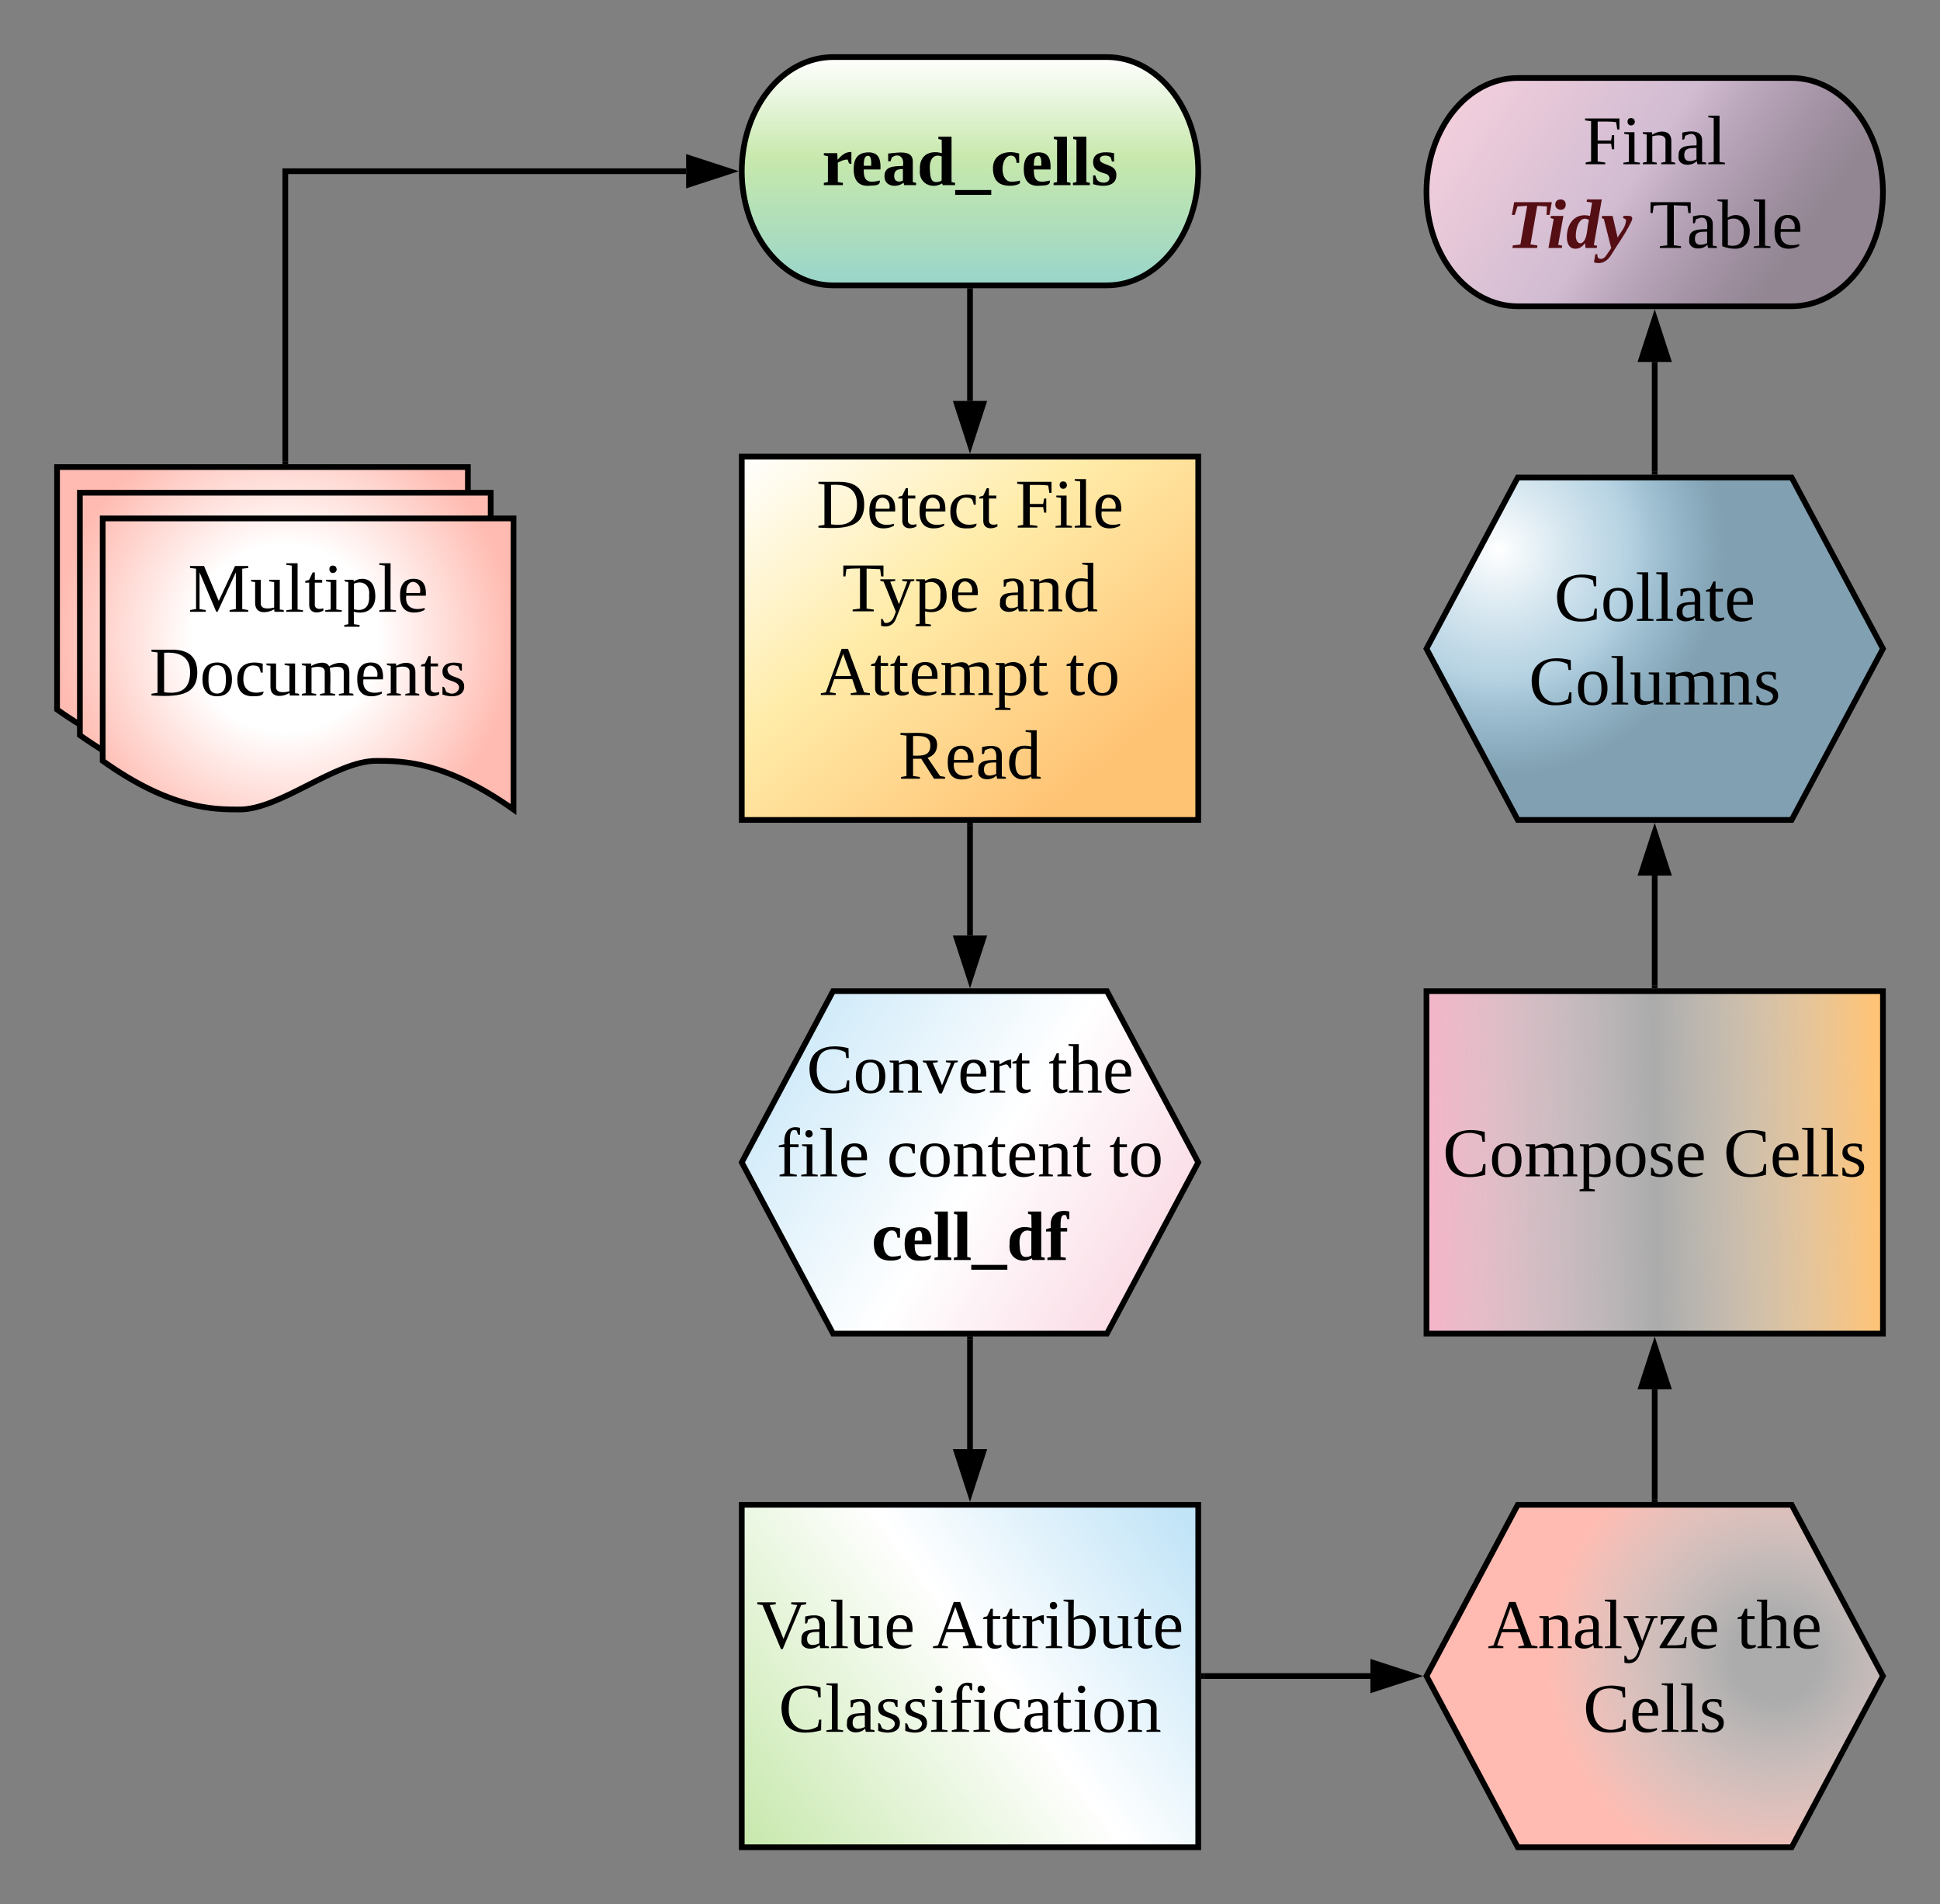 <svg xmlns="http://www.w3.org/2000/svg" xmlns:xlink="http://www.w3.org/1999/xlink" xmlns:lucid="lucid" width="680" height="667.33"><rect width="100%" height="100%" fill="#808080" stroke="none"/><g transform="translate(-180 -140)" lucid:page-tab-id="0_0"><path d="M568 160c17.67 0 32 17.9 32 40s-14.33 40-32 40h-96c-17.67 0-32-17.9-32-40s14.33-40 32-40z" stroke="#000" stroke-width="2" fill="url(#a)"/><use xlink:href="#b" transform="matrix(1,0,0,1,445,165) translate(23.09 39.889)"/><path d="M200 303.67h144v102c-24.05-17.04-39.02-17.04-48.1-17.04-14.4 0-33.55 17.04-47.95 17.04-8.93 0-24.05 0-47.95-17.04z" stroke="#000" stroke-width="2" fill="url(#c)"/><path d="M208 312.67h144v102c-24.05-17.04-39.02-17.04-48.1-17.04-14.4 0-33.55 17.04-47.95 17.04-8.93 0-24.05 0-47.95-17.04z" stroke="#000" stroke-width="2" fill="url(#d)"/><path d="M216 321.67h144v102c-24.05-17.04-39.02-17.04-48.1-17.04-14.4 0-33.55 17.04-47.95 17.04-8.93 0-24.05 0-47.95-17.04z" stroke="#000" stroke-width="2" fill="url(#e)"/><use xlink:href="#f" transform="matrix(1,0,0,1,221,326.667) translate(24.935 27.722)"/><use xlink:href="#g" transform="matrix(1,0,0,1,221,326.667) translate(11.423 57.056)"/><path d="M440 300h160v127.33H440z" stroke="#000" stroke-width="2" fill="url(#h)"/><use xlink:href="#i" transform="matrix(1,0,0,1,445,305) translate(21.188 19.889)"/><use xlink:href="#j" transform="matrix(1,0,0,1,445,305) translate(90.855 19.889)"/><use xlink:href="#k" transform="matrix(1,0,0,1,445,305) translate(30.117 49.222)"/><use xlink:href="#l" transform="matrix(1,0,0,1,445,305) translate(84.642 49.222)"/><use xlink:href="#m" transform="matrix(1,0,0,1,445,305) translate(22.444 78.556)"/><use xlink:href="#n" transform="matrix(1,0,0,1,445,305) translate(108.543 78.556)"/><use xlink:href="#o" transform="matrix(1,0,0,1,445,305) translate(49.944 107.889)"/><path d="M472 487.33h96l32 60-32 60h-96l-32-60z" stroke="#000" stroke-width="2" fill="url(#p)"/><use xlink:href="#q" transform="matrix(1,0,0,1,445,492.333) translate(17.725 30.556)"/><use xlink:href="#r" transform="matrix(1,0,0,1,445,492.333) translate(102.466 30.556)"/><use xlink:href="#s" transform="matrix(1,0,0,1,445,492.333) translate(7.235 59.889)"/><use xlink:href="#t" transform="matrix(1,0,0,1,445,492.333) translate(45.802 59.889)"/><use xlink:href="#u" transform="matrix(1,0,0,1,445,492.333) translate(123.753 59.889)"/><use xlink:href="#v" transform="matrix(1,0,0,1,445,492.333) translate(40.472 89.222)"/><path d="M440 667.33h160v120H440z" stroke="#000" stroke-width="2" fill="url(#w)"/><use xlink:href="#x" transform="matrix(1,0,0,1,445,672.333) translate(0.173 45.222)"/><use xlink:href="#y" transform="matrix(1,0,0,1,445,672.333) translate(61.759 45.222)"/><use xlink:href="#z" transform="matrix(1,0,0,1,445,672.333) translate(7.914 74.556)"/><path d="M712 667.33h96l32 60-32 60h-96l-32-60z" stroke="#000" stroke-width="2" fill="url(#A)"/><use xlink:href="#B" transform="matrix(1,0,0,1,685,672.333) translate(16.435 45.222)"/><use xlink:href="#r" transform="matrix(1,0,0,1,685,672.333) translate(103.756 45.222)"/><use xlink:href="#C" transform="matrix(1,0,0,1,685,672.333) translate(49.91 74.556)"/><path d="M680 487.33h160v120H680z" stroke="#000" stroke-width="2" fill="url(#D)"/><use xlink:href="#E" transform="matrix(1,0,0,1,685,492.333) translate(0.716 59.889)"/><use xlink:href="#C" transform="matrix(1,0,0,1,685,492.333) translate(99.105 59.889)"/><path d="M712 307.33h96l32 60-32 60h-96l-32-60z" stroke="#000" stroke-width="2" fill="url(#F)"/><use xlink:href="#G" transform="matrix(1,0,0,1,685,312.333) translate(39.759 45.222)"/><use xlink:href="#H" transform="matrix(1,0,0,1,685,312.333) translate(30.864 74.556)"/><path d="M808 167.33c17.67 0 32 17.9 32 40s-14.33 40-32 40h-96c-17.67 0-32-17.9-32-40s14.33-40 32-40z" stroke="#000" stroke-width="2" fill="url(#I)"/><use xlink:href="#J" transform="matrix(1,0,0,1,685,172.333) translate(49.91 25.222)"/><use xlink:href="#K" transform="matrix(1,0,0,1,685,172.333) translate(23.157 54.556)"/><use xlink:href="#L" transform="matrix(1,0,0,1,685,172.333) translate(73.065 54.556)"/><path d="M280 301.67V200h140.5" stroke="#000" stroke-width="2" fill="none"/><path d="M281 302.67h-2v-1.03h2z"/><path d="M435.76 200l-14.26 4.64v-9.28z" stroke="#000" stroke-width="2"/><path d="M520 242v38.5" stroke="#000" stroke-width="2" fill="none"/><path d="M521 242.03h-2V241h2z"/><path d="M520 295.76l-4.64-14.26h9.28z" stroke="#000" stroke-width="2"/><path d="M520 429.33v38.5" stroke="#000" stroke-width="2" fill="none"/><path d="M521 429.36h-2v-1.03h2z"/><path d="M520 483.1l-4.64-14.27h9.28z" stroke="#000" stroke-width="2"/><path d="M520 609.33v38.5" stroke="#000" stroke-width="2" fill="none"/><path d="M521 609.36h-2v-1.03h2z"/><path d="M520 663.1l-4.64-14.27h9.28z" stroke="#000" stroke-width="2"/><path d="M602 727.33h58.36" stroke="#000" stroke-width="2" fill="none"/><path d="M602.03 728.33H601v-2h1.03z"/><path d="M675.63 727.33l-14.27 4.64v-9.27z" stroke="#000" stroke-width="2"/><path d="M760 665.33v-38.5" stroke="#000" stroke-width="2" fill="none"/><path d="M761 666.33h-2v-1.02h2z"/><path d="M760 611.57l4.64 14.27h-9.28z" stroke="#000" stroke-width="2"/><path d="M760 485.33v-38.5" stroke="#000" stroke-width="2" fill="none"/><path d="M761 486.33h-2v-1.02h2z"/><path d="M760 431.57l4.64 14.27h-9.28z" stroke="#000" stroke-width="2"/><path d="M760 305.33v-38.5" stroke="#000" stroke-width="2" fill="none"/><path d="M761 306.33h-2v-1.02h2z"/><path d="M760 251.57l4.64 14.27h-9.28z" stroke="#000" stroke-width="2"/><defs><linearGradient gradientUnits="userSpaceOnUse" id="a" x1="600" y1="160" x2="600" y2="240"><stop offset="0%" stop-color="#fff"/><stop offset="44.96%" stop-color="#c7e8ac"/><stop offset="100%" stop-color="#99d5ca"/></linearGradient><path d="M132-132c-21 0-37 9-50 16v100l26 4V0H10v-12l21-4v-133l-21-5v-11h69l2 34c17-18 35-41 71-40v61c-17 3-14-14-20-22" id="M"/><path d="M12-83c0-55 22-85 75-86 52-1 66 33 63 88H64c-1 37 6 64 44 63 14 0 28-4 39-6 3 28-28 25-55 27-57 4-80-31-80-86zm90-17c2-26 0-63-27-48-10 9-11 28-11 48h38" id="N"/><path d="M31-163c51-5 127-20 127 40v107l17 4V0h-61l-4-13C82 13 12 12 12-46c0-51 46-52 95-53 9-45-22-69-57-44l-7 20H31v-40zM62-47c0 30 26 34 45 23v-59c-28 0-45 6-45 36" id="O"/><path d="M15-82c-4-69 47-101 113-83l-1-69-17-4v-12h68v234l18 4V0h-63l-4-9C77 23 5-9 15-82zm112-66c-43-16-64 17-61 65 2 33 3 67 32 67 12 0 22-3 29-8v-124" id="P"/><path d="M-3 50V25h186v25H-3" id="Q"/><path d="M109-18c15 0 31-2 42-6v14c-11 9-31 13-51 13-59 0-86-28-88-86-3-75 66-101 135-80v48h-13c-3-20-7-40-34-37-51 7-55 138 9 134" id="R"/><path d="M76-16l18 4V0H7v-12l18-4v-218l-17-4v-12h68v234" id="S"/><path d="M102-142c-14-17-68-15-54 18 24 26 83 17 83 72 0 62-72 62-120 47v-45h12c4 23 16 37 43 37 35 0 39-37 9-46-31-9-65-19-64-61 0-52 59-55 108-45v43h-11" id="T"/><g id="b"><use transform="matrix(0.068,0,0,0.068,0,0)" xlink:href="#M"/><use transform="matrix(0.068,0,0,0.068,10.321,0)" xlink:href="#N"/><use transform="matrix(0.068,0,0,0.068,21.117,0)" xlink:href="#O"/><use transform="matrix(0.068,0,0,0.068,33.34,0)" xlink:href="#P"/><use transform="matrix(0.068,0,0,0.068,46.92,0)" xlink:href="#Q"/><use transform="matrix(0.068,0,0,0.068,59.142,0)" xlink:href="#R"/><use transform="matrix(0.068,0,0,0.068,69.938,0)" xlink:href="#N"/><use transform="matrix(0.068,0,0,0.068,80.735,0)" xlink:href="#S"/><use transform="matrix(0.068,0,0,0.068,87.525,0)" xlink:href="#S"/><use transform="matrix(0.068,0,0,0.068,94.315,0)" xlink:href="#T"/></g><radialGradient gradientUnits="userSpaceOnUse" id="c" fx="280" fy="363.67" cx="280" cy="363.67" r="80"><stop offset="0%" stop-color="#fff"/><stop offset="40.76%" stop-color="#fff"/><stop offset="100%" stop-color="#ffbbb1"/></radialGradient><radialGradient gradientUnits="userSpaceOnUse" id="d" fx="280" fy="363.67" cx="280" cy="363.67" r="80"><stop offset="0%" stop-color="#fff"/><stop offset="40.76%" stop-color="#fff"/><stop offset="100%" stop-color="#ffbbb1"/></radialGradient><radialGradient gradientUnits="userSpaceOnUse" id="e" fx="280" fy="363.67" cx="280" cy="363.67" r="80"><stop offset="0%" stop-color="#fff"/><stop offset="40.76%" stop-color="#fff"/><stop offset="100%" stop-color="#ffbbb1"/></radialGradient><path d="M152 0h-7L59-203v189l32 5v9H10v-9l31-5v-208l-31-4v-10h72l76 180 84-180h68v10l-31 4v208l31 5v9h-96v-9l32-5v-189" id="U"/><path d="M124-13C89 8 26 15 26-45v-108c-8-3-24 2-21-12h50v118c-3 37 42 32 69 25v-131l-25-4v-8h54v153c8 3 24-2 21 12h-48" id="V"/><path d="M65-12l28 4v8H7v-8l28-4v-226l-28-4v-8h58v238" id="W"/><path d="M54-38c-1 25 24 26 44 20v12C71 10 25 9 25-35v-115H4c-2-14 14-10 21-15l18-38h11v38h38v15H54v112" id="X"/><path d="M47-200c-23 0-25-39 0-38 13 0 18 7 20 19-1 11-8 19-20 19zM65-12l28 4v8H8v-8l28-4v-141l-24-4v-8h53v153" id="Y"/><path d="M166-85c3 67-44 102-111 85l1 64 29 4v9H6v-9l21-4v-217c-7-3-22 1-19-12h46l1 9c11-8 26-14 45-14 47 2 64 36 66 85zM56-13c53 14 83-14 78-72 7-53-33-79-78-60v132" id="Z"/><path d="M84-170c49 0 66 33 63 87H46c-8 60 38 80 95 63v10C128-2 108 4 88 4 34 4 14-29 14-84c-1-54 22-86 70-86zm33 73c12-57-57-82-69-24-1 7-2 15-2 24h71" id="aa"/><g id="f"><use transform="matrix(0.068,0,0,0.068,0,0)" xlink:href="#U"/><use transform="matrix(0.068,0,0,0.068,21.728,0)" xlink:href="#V"/><use transform="matrix(0.068,0,0,0.068,33.951,0)" xlink:href="#W"/><use transform="matrix(0.068,0,0,0.068,40.741,0)" xlink:href="#X"/><use transform="matrix(0.068,0,0,0.068,47.531,0)" xlink:href="#Y"/><use transform="matrix(0.068,0,0,0.068,54.321,0)" xlink:href="#Z"/><use transform="matrix(0.068,0,0,0.068,66.543,0)" xlink:href="#W"/><use transform="matrix(0.068,0,0,0.068,73.333,0)" xlink:href="#aa"/></g><path d="M75-17c87 13 134-18 134-103 0-78-51-106-134-100v203zm171-102C246 5 139 7 10 0v-9l31-5v-208l-31-4v-10h107c82 0 129 35 129 117" id="ab"/><path d="M90-170c52 0 76 32 76 87 0 54-24 87-77 87-51 0-75-34-75-87 0-54 24-87 76-87zM89-10c39 0 46-35 46-73 0-39-7-73-46-73-39 1-44 34-44 73s6 72 44 73" id="ac"/><path d="M45-84c0 64 52 80 104 63 1 25-30 25-55 25-56 0-80-32-80-88 0-76 62-98 131-80v46h-10c-5-15-4-31-23-35-47-10-67 21-67 69" id="ad"/><path d="M126-118c4-37-42-32-68-25v131l24 4v8H8C5-13 21-9 28-12v-141c-7-3-23 1-20-12h48l1 13c22-15 77-30 92 2 32-22 104-36 104 29v109c8 3 24-2 21 12h-75v-8l25-4v-106c3-39-45-31-72-24 7 37 1 88 3 130l25 4v8h-78v-8l24-4v-106" id="ae"/><path d="M125-118c4-37-41-34-68-26v132l23 4v8H8C5-13 21-9 28-12v-141c-7-3-23 1-20-12h47l2 13c31-23 98-29 98 31v109c7 3 23-1 20 12h-72v-8l22-4v-106" id="af"/><path d="M41-130c7 48 86 23 86 84 0 56-69 57-112 41v-40c20 0 9 29 31 31 35 19 77-26 41-50-27-18-72-13-72-59 0-50 58-52 100-41v36c-19 1-8-25-28-25-21-7-50-1-46 23" id="ag"/><g id="g"><use transform="matrix(0.068,0,0,0.068,0,0)" xlink:href="#ab"/><use transform="matrix(0.068,0,0,0.068,17.586,0)" xlink:href="#ac"/><use transform="matrix(0.068,0,0,0.068,29.809,0)" xlink:href="#ad"/><use transform="matrix(0.068,0,0,0.068,40.605,0)" xlink:href="#V"/><use transform="matrix(0.068,0,0,0.068,52.827,0)" xlink:href="#ae"/><use transform="matrix(0.068,0,0,0.068,71.84,0)" xlink:href="#aa"/><use transform="matrix(0.068,0,0,0.068,82.636,0)" xlink:href="#af"/><use transform="matrix(0.068,0,0,0.068,94.858,0)" xlink:href="#X"/><use transform="matrix(0.068,0,0,0.068,101.648,0)" xlink:href="#ag"/></g><linearGradient gradientUnits="userSpaceOnUse" id="h" x1="440" y1="300" x2="543.53" y2="427.33"><stop offset="0%" stop-color="#fff"/><stop offset="46.64%" stop-color="#ffeca9"/><stop offset="100%" stop-color="#ffc374"/></linearGradient><g id="i"><use transform="matrix(0.068,0,0,0.068,0,0)" xlink:href="#ab"/><use transform="matrix(0.068,0,0,0.068,17.586,0)" xlink:href="#aa"/><use transform="matrix(0.068,0,0,0.068,28.383,0)" xlink:href="#X"/><use transform="matrix(0.068,0,0,0.068,35.173,0)" xlink:href="#aa"/><use transform="matrix(0.068,0,0,0.068,45.969,0)" xlink:href="#ad"/><use transform="matrix(0.068,0,0,0.068,56.765,0)" xlink:href="#X"/></g><path d="M75-106v92l39 5v9H13v-9l28-5v-208l-31-4v-10h177v57h-11l-6-38c-28-4-63-3-95-3v98h69l5-28h11v73h-11l-5-29H75" id="ah"/><g id="j"><use transform="matrix(0.068,0,0,0.068,0,0)" xlink:href="#ah"/><use transform="matrix(0.068,0,0,0.068,13.58,0)" xlink:href="#Y"/><use transform="matrix(0.068,0,0,0.068,20.37,0)" xlink:href="#W"/><use transform="matrix(0.068,0,0,0.068,27.16,0)" xlink:href="#aa"/></g><path d="M55 0v-9l38-5v-207c-22 1-53 0-70 4l-5 37H7v-56h207v56h-12l-5-37-70-3v206l37 5v9H55" id="ai"/><path d="M161-154L85 37C75 66 49 86 8 75V39c18-2 6 24 29 21 30-4 38-32 47-58L21-153c-7-3-20 0-17-12h77v8l-26 4 45 116 43-116-26-4v-8h62v8" id="aj"/><g id="k"><use transform="matrix(0.068,0,0,0.068,0,0)" xlink:href="#ai"/><use transform="matrix(0.068,0,0,0.068,13.173,0)" xlink:href="#aj"/><use transform="matrix(0.068,0,0,0.068,25.395,0)" xlink:href="#Z"/><use transform="matrix(0.068,0,0,0.068,37.617,0)" xlink:href="#aa"/></g><path d="M32-163c41-10 102-14 102 39v112c8 3 24-2 21 12h-45l-4-17C83 13 3 13 13-46c-2-50 45-50 92-51 4-36-5-70-42-56-6 2-12 4-16 6-4 7 0 23-15 20v-36zM42-47c0 41 41 33 63 22v-59c-34 1-63-1-63 37" id="ak"/><path d="M13-81c0-71 46-101 114-85l-1-72-28-4v-8h57v238c8 3 24-2 21 12h-47l-2-12C80 23 13-1 13-81zm77-74c-37 1-44 33-45 74 0 38 9 66 45 66 14 0 27-3 36-7v-130c-10-1-24-3-36-3" id="al"/><g id="l"><use transform="matrix(0.068,0,0,0.068,0,0)" xlink:href="#ak"/><use transform="matrix(0.068,0,0,0.068,10.796,0)" xlink:href="#af"/><use transform="matrix(0.068,0,0,0.068,23.019,0)" xlink:href="#al"/></g><path d="M81-9v9H4v-9l26-5 81-224h33l83 224 30 5v9h-99v-9l31-5-23-68H73L49-14zm38-203L78-98h82" id="am"/><g id="m"><use transform="matrix(0.068,0,0,0.068,0,0)" xlink:href="#am"/><use transform="matrix(0.068,0,0,0.068,17.586,0)" xlink:href="#X"/><use transform="matrix(0.068,0,0,0.068,24.377,0)" xlink:href="#X"/><use transform="matrix(0.068,0,0,0.068,31.167,0)" xlink:href="#aa"/><use transform="matrix(0.068,0,0,0.068,41.963,0)" xlink:href="#ae"/><use transform="matrix(0.068,0,0,0.068,60.975,0)" xlink:href="#Z"/><use transform="matrix(0.068,0,0,0.068,73.198,0)" xlink:href="#X"/></g><g id="n"><use transform="matrix(0.068,0,0,0.068,0,0)" xlink:href="#X"/><use transform="matrix(0.068,0,0,0.068,6.79,0)" xlink:href="#ac"/></g><path d="M199-173c-1 36-21 56-49 65l64 94 26 5v9h-57l-66-103H75v89l35 5v9H13v-9l28-5v-208l-31-4v-10c80 4 190-20 189 63zM75-119c50 2 89-1 89-51 0-49-39-52-89-50v101" id="an"/><g id="o"><use transform="matrix(0.068,0,0,0.068,0,0)" xlink:href="#an"/><use transform="matrix(0.068,0,0,0.068,16.296,0)" xlink:href="#aa"/><use transform="matrix(0.068,0,0,0.068,27.093,0)" xlink:href="#ak"/><use transform="matrix(0.068,0,0,0.068,37.889,0)" xlink:href="#al"/></g><linearGradient gradientUnits="userSpaceOnUse" id="p" x1="440" y1="487.33" x2="600" y2="594"><stop offset="0%" stop-color="#c1e4f7"/><stop offset="54.62%" stop-color="#fff"/><stop offset="100%" stop-color="#f9d2de"/></linearGradient><path d="M52-115c0 93 80 130 150 87l7-35h11l-1 55c-23 7-52 12-83 12C60 4 19-37 15-115c-5-113 97-141 201-114l1 51h-12l-5-30c-15-9-39-16-62-16-66 0-86 41-86 109" id="ao"/><path d="M164-154L98 4H85L17-153c-7-3-20 0-17-12h77v8l-26 4L99-38l46-115-26-4v-8h61v8" id="ap"/><path d="M57-145c16-10 35-24 60-25v45c-19 1-8-30-40-17l-20 6v124l29 4v8H7v-8l21-4v-141c-8-3-24 2-21-12h48" id="aq"/><g id="q"><use transform="matrix(0.068,0,0,0.068,0,0)" xlink:href="#ao"/><use transform="matrix(0.068,0,0,0.068,16.296,0)" xlink:href="#ac"/><use transform="matrix(0.068,0,0,0.068,28.519,0)" xlink:href="#af"/><use transform="matrix(0.068,0,0,0.068,40.741,0)" xlink:href="#ap"/><use transform="matrix(0.068,0,0,0.068,52.963,0)" xlink:href="#aa"/><use transform="matrix(0.068,0,0,0.068,63.759,0)" xlink:href="#aq"/><use transform="matrix(0.068,0,0,0.068,71.84,0)" xlink:href="#X"/></g><path d="M126-119c3-38-42-31-69-25v132l23 4v8H7v-8l21-4v-226l-24-4v-8h53l-1 98c31-22 99-31 99 31v109c7 3 23-1 20 12h-71v-8l22-4v-107" id="ar"/><g id="r"><use transform="matrix(0.068,0,0,0.068,0,0)" xlink:href="#X"/><use transform="matrix(0.068,0,0,0.068,6.79,0)" xlink:href="#ar"/><use transform="matrix(0.068,0,0,0.068,19.012,0)" xlink:href="#aa"/></g><path d="M103-236c-39-15-35 32-34 71h44v15H69v136l35 6v8H15v-8l25-6v-136H11v-9l29-7c-6-59 23-100 80-84v36c-15 2-12-14-17-22" id="as"/><g id="s"><use transform="matrix(0.068,0,0,0.068,0,0)" xlink:href="#as"/><use transform="matrix(0.068,0,0,0.068,8.08,0)" xlink:href="#Y"/><use transform="matrix(0.068,0,0,0.068,14.87,0)" xlink:href="#W"/><use transform="matrix(0.068,0,0,0.068,21.66,0)" xlink:href="#aa"/></g><g id="t"><use transform="matrix(0.068,0,0,0.068,0,0)" xlink:href="#ad"/><use transform="matrix(0.068,0,0,0.068,10.796,0)" xlink:href="#ac"/><use transform="matrix(0.068,0,0,0.068,23.019,0)" xlink:href="#af"/><use transform="matrix(0.068,0,0,0.068,35.241,0)" xlink:href="#X"/><use transform="matrix(0.068,0,0,0.068,42.031,0)" xlink:href="#aa"/><use transform="matrix(0.068,0,0,0.068,52.827,0)" xlink:href="#af"/><use transform="matrix(0.068,0,0,0.068,65.049,0)" xlink:href="#X"/></g><g id="u"><use transform="matrix(0.068,0,0,0.068,0,0)" xlink:href="#X"/><use transform="matrix(0.068,0,0,0.068,6.79,0)" xlink:href="#ac"/></g><path d="M107-230c-31-13-29 30-29 65h34v18H78v131l27 4V0H10v-12l18-4v-131H3v-12l25-7c-8-66 31-98 95-84v39h-11" id="at"/><g id="v"><use transform="matrix(0.068,0,0,0.068,0,0)" xlink:href="#R"/><use transform="matrix(0.068,0,0,0.068,10.796,0)" xlink:href="#N"/><use transform="matrix(0.068,0,0,0.068,21.593,0)" xlink:href="#S"/><use transform="matrix(0.068,0,0,0.068,28.383,0)" xlink:href="#S"/><use transform="matrix(0.068,0,0,0.068,35.173,0)" xlink:href="#Q"/><use transform="matrix(0.068,0,0,0.068,47.395,0)" xlink:href="#P"/><use transform="matrix(0.068,0,0,0.068,60.975,0)" xlink:href="#at"/></g><linearGradient gradientUnits="userSpaceOnUse" id="w" x1="440" y1="787.33" x2="600" y2="667.33"><stop offset="0%" stop-color="#c7e8ac"/><stop offset="54.2%" stop-color="#fff"/><stop offset="96.64%" stop-color="#c1e4f7"/></linearGradient><path d="M256-236v10l-26 4L135 5h-9L31-222l-27-4v-10h95v10l-31 4 71 174 71-174-31-4v-10h77" id="au"/><g id="x"><use transform="matrix(0.068,0,0,0.068,0,0)" xlink:href="#au"/><use transform="matrix(0.068,0,0,0.068,14.87,0)" xlink:href="#ak"/><use transform="matrix(0.068,0,0,0.068,25.667,0)" xlink:href="#W"/><use transform="matrix(0.068,0,0,0.068,32.457,0)" xlink:href="#V"/><use transform="matrix(0.068,0,0,0.068,44.679,0)" xlink:href="#aa"/></g><path d="M53-14c58 12 82-15 82-73 0-52-35-77-82-58v131zM89 4C64 4 42-2 24-9v-229l-24-4v-8h53l-1 94c48-33 114-4 114 69 0 57-23 91-77 91" id="av"/><g id="y"><use transform="matrix(0.068,0,0,0.068,0,0)" xlink:href="#am"/><use transform="matrix(0.068,0,0,0.068,17.586,0)" xlink:href="#X"/><use transform="matrix(0.068,0,0,0.068,24.377,0)" xlink:href="#X"/><use transform="matrix(0.068,0,0,0.068,31.167,0)" xlink:href="#aq"/><use transform="matrix(0.068,0,0,0.068,39.247,0)" xlink:href="#Y"/><use transform="matrix(0.068,0,0,0.068,46.037,0)" xlink:href="#av"/><use transform="matrix(0.068,0,0,0.068,58.259,0)" xlink:href="#V"/><use transform="matrix(0.068,0,0,0.068,70.481,0)" xlink:href="#X"/><use transform="matrix(0.068,0,0,0.068,77.272,0)" xlink:href="#aa"/></g><g id="z"><use transform="matrix(0.068,0,0,0.068,0,0)" xlink:href="#ao"/><use transform="matrix(0.068,0,0,0.068,16.296,0)" xlink:href="#W"/><use transform="matrix(0.068,0,0,0.068,23.086,0)" xlink:href="#ak"/><use transform="matrix(0.068,0,0,0.068,33.883,0)" xlink:href="#ag"/><use transform="matrix(0.068,0,0,0.068,43.389,0)" xlink:href="#ag"/><use transform="matrix(0.068,0,0,0.068,52.895,0)" xlink:href="#Y"/><use transform="matrix(0.068,0,0,0.068,59.685,0)" xlink:href="#as"/><use transform="matrix(0.068,0,0,0.068,67.765,0)" xlink:href="#Y"/><use transform="matrix(0.068,0,0,0.068,74.556,0)" xlink:href="#ad"/><use transform="matrix(0.068,0,0,0.068,85.352,0)" xlink:href="#ak"/><use transform="matrix(0.068,0,0,0.068,96.148,0)" xlink:href="#X"/><use transform="matrix(0.068,0,0,0.068,102.938,0)" xlink:href="#Y"/><use transform="matrix(0.068,0,0,0.068,109.728,0)" xlink:href="#ac"/><use transform="matrix(0.068,0,0,0.068,121.951,0)" xlink:href="#af"/></g><radialGradient gradientUnits="userSpaceOnUse" id="A" fx="802.11" fy="721.02" cx="802.11" cy="721.02" r="80"><stop offset="0%" stop-color="#fff" stop-opacity=".35"/><stop offset="18.91%" stop-color="#fff" stop-opacity=".35"/><stop offset="100%" stop-color="#ffbbb1"/></radialGradient><path d="M10 0v-8l90-143c-23 2-54-4-70 6-5 8 1 26-14 24v-44h122v8L47-14c29-2 65 3 86-8l9-35h8l-5 57H10" id="aw"/><g id="B"><use transform="matrix(0.068,0,0,0.068,0,0)" xlink:href="#am"/><use transform="matrix(0.068,0,0,0.068,17.586,0)" xlink:href="#af"/><use transform="matrix(0.068,0,0,0.068,29.809,0)" xlink:href="#ak"/><use transform="matrix(0.068,0,0,0.068,40.605,0)" xlink:href="#W"/><use transform="matrix(0.068,0,0,0.068,47.395,0)" xlink:href="#aj"/><use transform="matrix(0.068,0,0,0.068,59.617,0)" xlink:href="#aw"/><use transform="matrix(0.068,0,0,0.068,70.414,0)" xlink:href="#aa"/></g><g id="C"><use transform="matrix(0.068,0,0,0.068,0,0)" xlink:href="#ao"/><use transform="matrix(0.068,0,0,0.068,16.296,0)" xlink:href="#aa"/><use transform="matrix(0.068,0,0,0.068,27.093,0)" xlink:href="#W"/><use transform="matrix(0.068,0,0,0.068,33.883,0)" xlink:href="#W"/><use transform="matrix(0.068,0,0,0.068,40.673,0)" xlink:href="#ag"/></g><linearGradient gradientUnits="userSpaceOnUse" id="D" x1="680" y1="607.33" x2="840" y2="604.61"><stop offset="0%" stop-color="#f5b5c8"/><stop offset="50.84%" stop-color="#fff" stop-opacity=".34"/><stop offset="100%" stop-color="#ffc374"/></linearGradient><g id="E"><use transform="matrix(0.068,0,0,0.068,0,0)" xlink:href="#ao"/><use transform="matrix(0.068,0,0,0.068,16.296,0)" xlink:href="#ac"/><use transform="matrix(0.068,0,0,0.068,28.519,0)" xlink:href="#ae"/><use transform="matrix(0.068,0,0,0.068,47.531,0)" xlink:href="#Z"/><use transform="matrix(0.068,0,0,0.068,59.753,0)" xlink:href="#ac"/><use transform="matrix(0.068,0,0,0.068,71.975,0)" xlink:href="#ag"/><use transform="matrix(0.068,0,0,0.068,81.481,0)" xlink:href="#aa"/></g><radialGradient gradientUnits="userSpaceOnUse" id="F" fx="705.26" fy="332.6" cx="705.26" cy="332.6" r="80"><stop offset="0%" stop-color="#fff"/><stop offset="56.69%" stop-color="#c1e4f7" stop-opacity=".82"/><stop offset="100%" stop-color="#82c9ef" stop-opacity=".44"/></radialGradient><g id="G"><use transform="matrix(0.068,0,0,0.068,0,0)" xlink:href="#ao"/><use transform="matrix(0.068,0,0,0.068,16.296,0)" xlink:href="#ac"/><use transform="matrix(0.068,0,0,0.068,28.519,0)" xlink:href="#W"/><use transform="matrix(0.068,0,0,0.068,35.309,0)" xlink:href="#W"/><use transform="matrix(0.068,0,0,0.068,42.099,0)" xlink:href="#ak"/><use transform="matrix(0.068,0,0,0.068,52.895,0)" xlink:href="#X"/><use transform="matrix(0.068,0,0,0.068,59.685,0)" xlink:href="#aa"/></g><g id="H"><use transform="matrix(0.068,0,0,0.068,0,0)" xlink:href="#ao"/><use transform="matrix(0.068,0,0,0.068,16.296,0)" xlink:href="#ac"/><use transform="matrix(0.068,0,0,0.068,28.519,0)" xlink:href="#W"/><use transform="matrix(0.068,0,0,0.068,35.309,0)" xlink:href="#V"/><use transform="matrix(0.068,0,0,0.068,47.531,0)" xlink:href="#ae"/><use transform="matrix(0.068,0,0,0.068,66.543,0)" xlink:href="#af"/><use transform="matrix(0.068,0,0,0.068,78.765,0)" xlink:href="#ag"/></g><linearGradient gradientUnits="userSpaceOnUse" id="I" x1="680" y1="167.33" x2="797.89" y2="247.33"><stop offset="0%" stop-color="#f9d2de"/><stop offset="55.61%" stop-color="#d1bcd2"/><stop offset="100%" stop-color="#b492b6" stop-opacity=".33"/></linearGradient><g id="J"><use transform="matrix(0.068,0,0,0.068,0,0)" xlink:href="#ah"/><use transform="matrix(0.068,0,0,0.068,13.58,0)" xlink:href="#Y"/><use transform="matrix(0.068,0,0,0.068,20.37,0)" xlink:href="#af"/><use transform="matrix(0.068,0,0,0.068,32.593,0)" xlink:href="#ak"/><use transform="matrix(0.068,0,0,0.068,43.389,0)" xlink:href="#W"/></g><path fill="#540e14" d="M29 0l2-13 39-5 35-199-50 3-14 44H26l12-66h194l-12 66h-15l2-44-50-3-35 199 36 5-2 13H29" id="ax"/><path fill="#540e14" d="M59-16l21 4-2 12H9l27-149-16-5 1-11h65zm39-207c0 38-54 32-54 0 0-16 10-27 28-27 17 0 26 11 26 27" id="ay"/><path fill="#540e14" d="M98-25C87-11 72 4 49 4 17 4 5-21 4-54c-1-72 43-130 119-111l11-69-28-4 2-12h76L143-15l17 4-2 11h-58zm20-119c-46-28-68 37-68 82 0 34 24 52 43 25 18-25 15-73 25-107" id="az"/><path fill="#540e14" d="M116-165c22 0 56-7 42 26C128-75 87-21 52 37 36 63 6 88-36 74l7-42h11c-5 29 27 32 42 11 9-13 20-28 29-42L15-149l-11-5 2-11h54L86-53c14-28 38-48 43-84 2-12-7-14-15-17" id="aA"/><g id="K"><use transform="matrix(0.068,0,0,0.068,0,0)" xlink:href="#ax"/><use transform="matrix(0.068,0,0,0.068,13.988,0)" xlink:href="#ay"/><use transform="matrix(0.068,0,0,0.068,20.778,0)" xlink:href="#az"/><use transform="matrix(0.068,0,0,0.068,33,0)" xlink:href="#aA"/></g><g id="L"><use transform="matrix(0.068,0,0,0.068,0,0)" xlink:href="#ai"/><use transform="matrix(0.068,0,0,0.068,13.173,0)" xlink:href="#ak"/><use transform="matrix(0.068,0,0,0.068,23.969,0)" xlink:href="#av"/><use transform="matrix(0.068,0,0,0.068,36.191,0)" xlink:href="#W"/><use transform="matrix(0.068,0,0,0.068,42.981,0)" xlink:href="#aa"/></g></defs></g></svg>